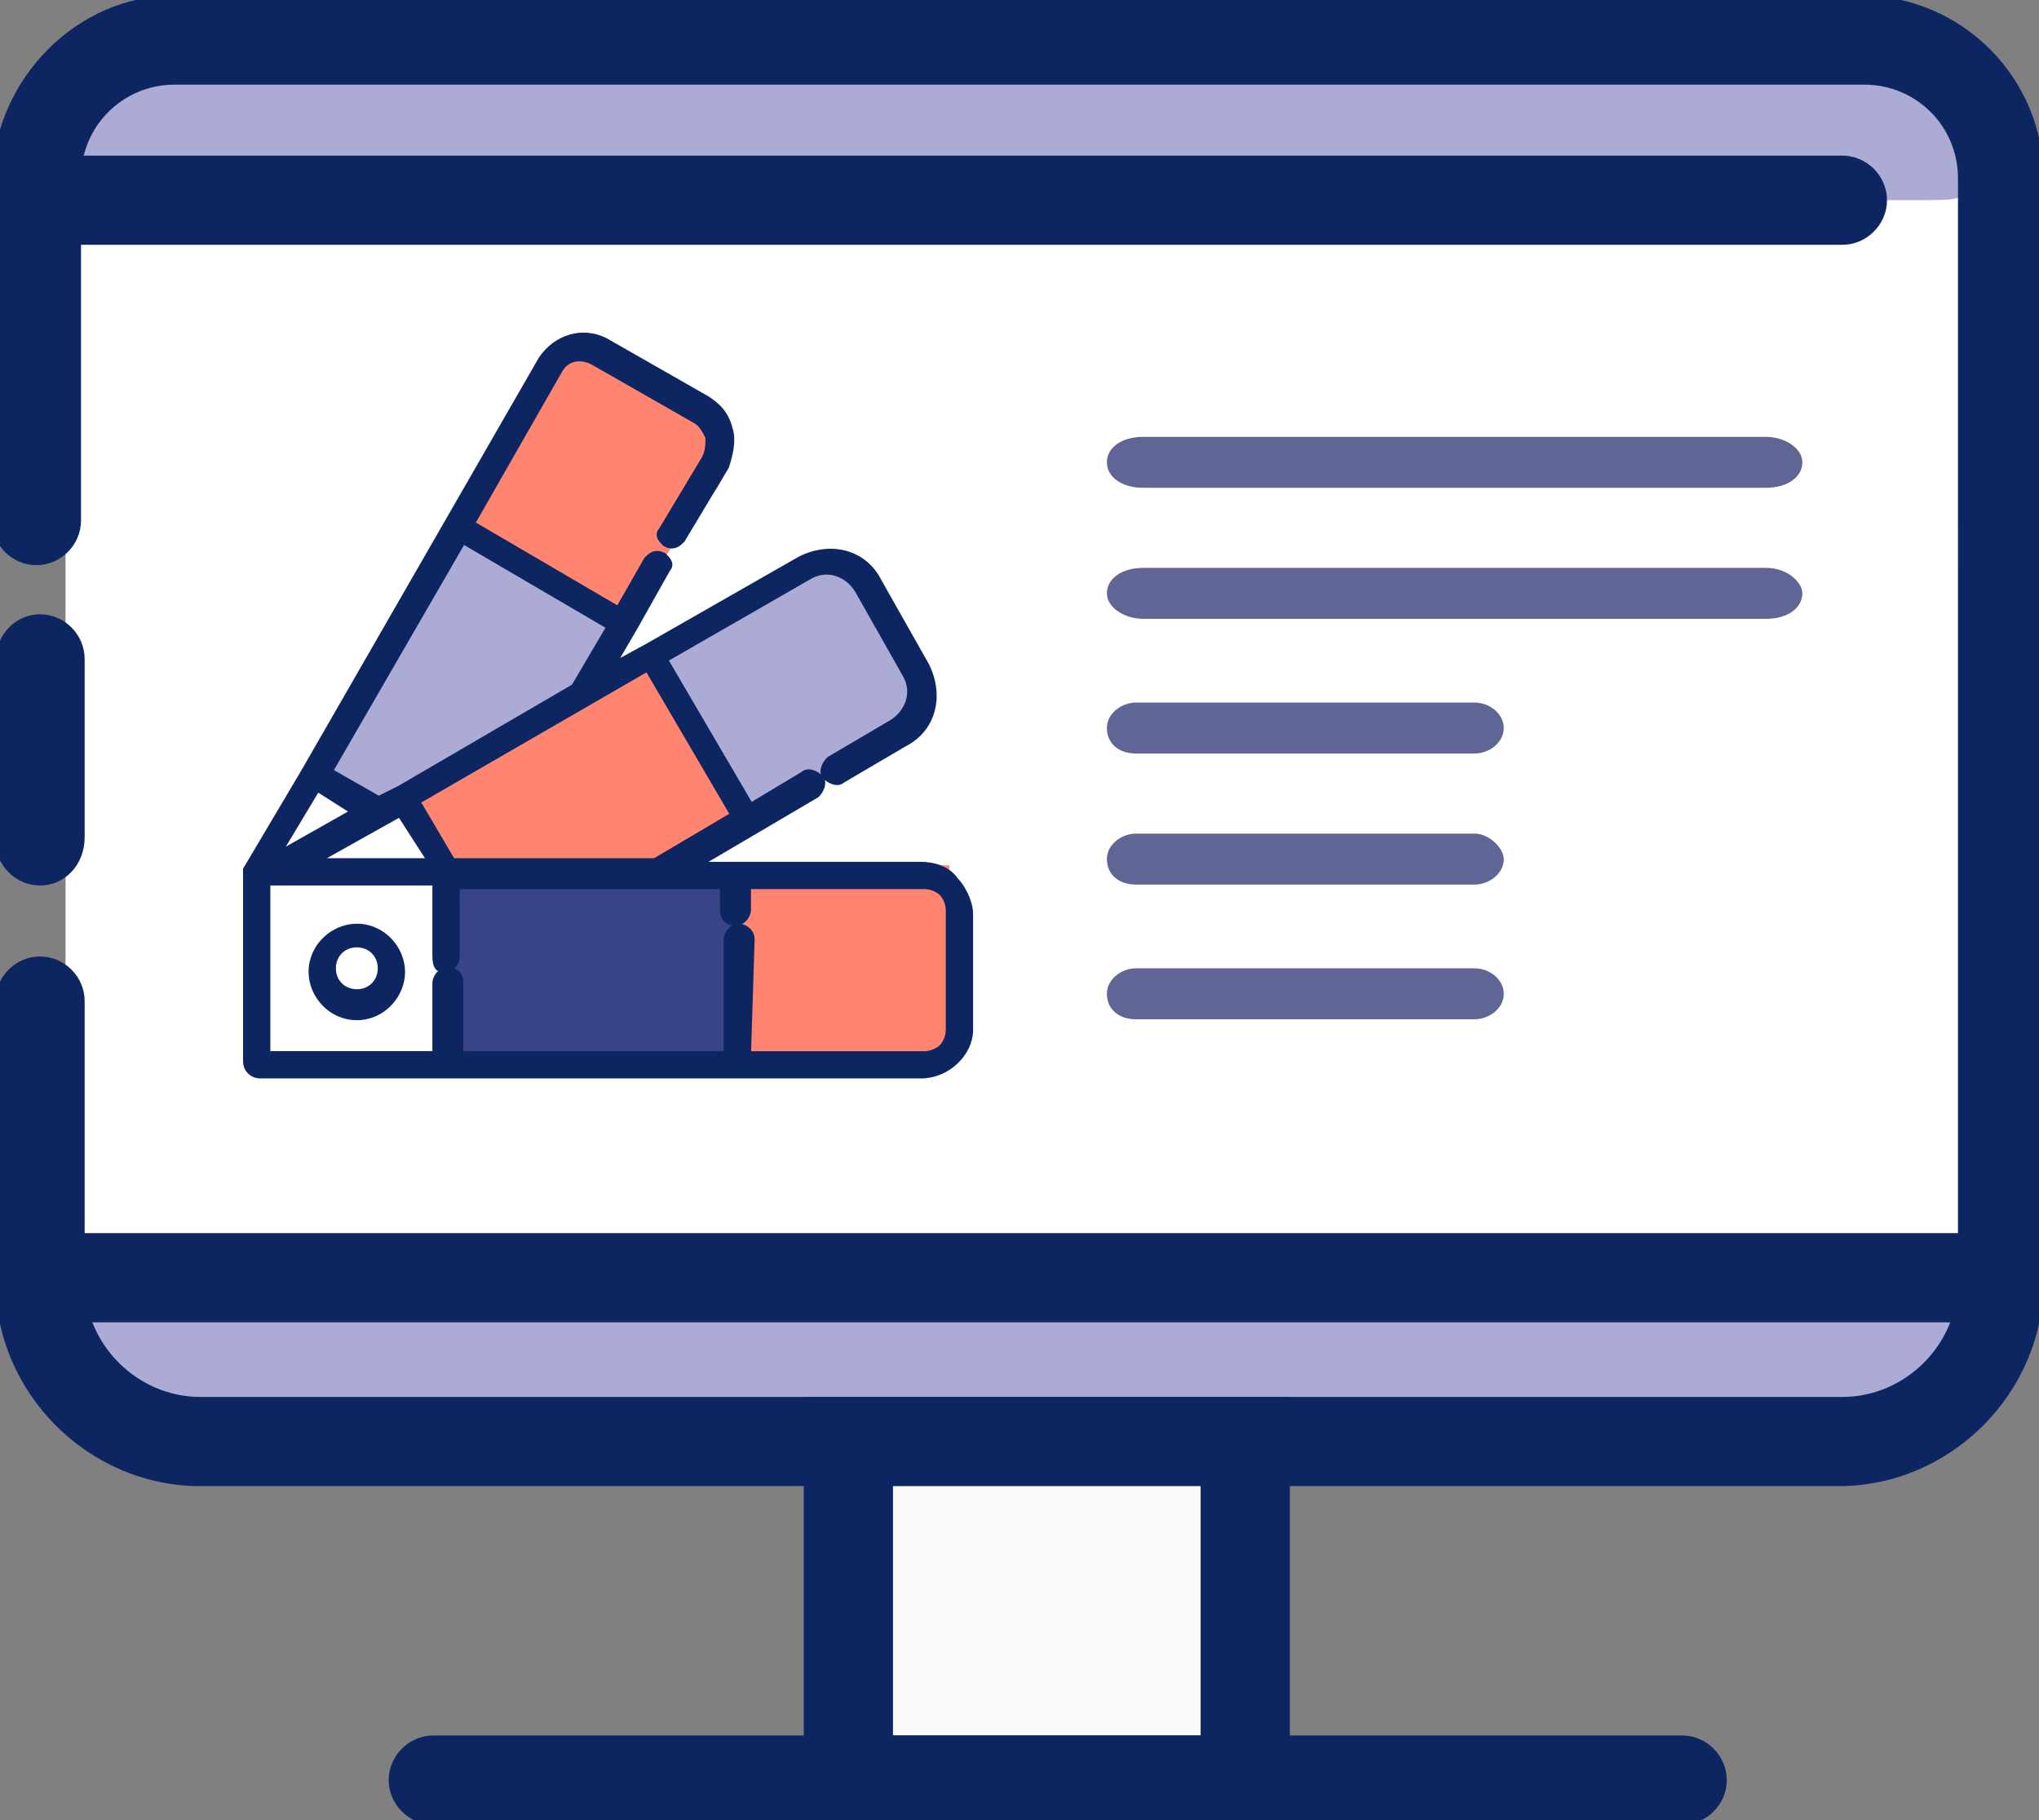 <?xml version="1.0" encoding="utf-8"?>
<!-- Generator: Adobe Illustrator 25.0.0, SVG Export Plug-In . SVG Version: 6.00 Build 0)  -->
<svg version="1.1" id="Layer_1" xmlns="http://www.w3.org/2000/svg" xmlns:xlink="http://www.w3.org/1999/xlink" x="0px" y="0px"
	 viewBox="0 0 56 50" style="enable-background:new 0 0 56 50;" xml:space="preserve">
<rect x="0" y="0" width="56" height="50" fill="#808080" stroke="none"/>
<style type="text/css">
	.st0{fill:#FFFFFF;}
	.st1{fill:#ACABD5;}
	.st2{fill:#0D2561;stroke:#0D2561;stroke-width:0.25;stroke-miterlimit:10;}
	.st3{fill:#F8F9FB;}
	.st4{fill:#FF8570;}
	.st5{fill:#394486;}
	.st6{fill:#5F6695;}
</style>
<g id="monitor_3_">
	<rect x="1.8" y="2" class="st0" width="52.4" height="33.6"/>
	<path class="st1" d="M54,38.2c0,0.4,0.4,0.4-3.3,0.4H2.4v-3.2c0-0.1,0.6-0.1,1.3-0.1h47.1c3.9,0,3.3,0,3.3,0.4V38.2z"/>
	<path class="st1" d="M2.2,2.6c0-0.4-0.4-0.4,3.3-0.4h48.3v3.2c0,0.1-0.6,0.1-1.3,0.1H5.4c-3.9,0-3.3,0-3.3-0.4V2.6z"/>
	<path class="st2" d="M1.1,24.2c-0.6,0-1.1-0.5-1.1-1.1v-4.9C0,17.5,0.5,17,1.1,17c0.6,0,1.1,0.5,1.1,1.1v4.9
		C2.2,23.7,1.7,24.2,1.1,24.2z"/>
	<path class="st2" d="M50.5,40.7H5.5c-3,0-5.5-2.5-5.5-5.5v-7.7c0-0.6,0.5-1.1,1.1-1.1c0.6,0,1.1,0.5,1.1,1.1v7.7
		c0,1.8,1.5,3.3,3.3,3.3h45.1c1.8,0,3.3-1.5,3.3-3.3V4.9c0-1.5-1.2-2.7-2.7-2.7H4.8c-1.5,0-2.7,1.2-2.7,2.7v9.4
		c0,0.6-0.5,1.1-1.1,1.1c-0.6,0-1.1-0.5-1.1-1.1V4.9C0,2.2,2.2,0,4.8,0h46.3C53.8,0,56,2.2,56,4.9v30.3C56,38.2,53.5,40.7,50.5,40.7
		z"/>
	<path class="st2" d="M1.1,7.1C0.5,7.1,0,6.6,0,6c0-0.9,0.7-1.6,1.7-1.6h48.9c0.6,0,1.1,0.5,1.1,1.1s-0.5,1.1-1.1,1.1H2
		C1.8,6.9,1.5,7.1,1.1,7.1z"/>
	<path class="st2" d="M54.3,36.2H2.1c-0.6,0-1.1-0.5-1.1-1.1S1.5,34,2.1,34H54c0.2-0.3,0.5-0.5,0.9-0.5c0.6,0,1.1,0.5,1.1,1.1
		C56,35.5,55.2,36.2,54.3,36.2z"/>
	<rect x="23.3" y="39.6" class="st3" width="10.9" height="9.3"/>
	<path class="st2" d="M35.3,50H22.2V38.5h13.1V50z M24.4,47.8h8.7v-7.1h-8.7V47.8z"/>
	<path class="st2" d="M46.2,50H11.9c-0.6,0-1.1-0.5-1.1-1.1s0.5-1.1,1.1-1.1h34.3c0.6,0,1.1,0.5,1.1,1.1S46.8,50,46.2,50z"/>
</g>
<g>
	<path class="st4" d="M16.3,18.4l2.8-4.4c0.6-0.3,1.3-1.7,0.9-2.3l-4.2-2.3l-4.2,6.5L16.3,18.4z"/>
	
		<rect x="20.3" y="23.9" transform="matrix(-1 -1.224647e-16 1.224647e-16 -1 46.372 52.772)" class="st4" width="5.8" height="5.1"/>
	<path class="st1" d="M18.3,23.3l6.4-3.1c0.6-0.3,0.8-1,0.5-1.6l-2-3.3l-6.4,3.3L18.3,23.3z"/>
	<path class="st1" d="M10.4,22.5l5.7-3.3c0.6-0.3,1.3-1.7,0.9-2.3l-4.2-2.3l-4.2,6.5L10.4,22.5z"/>
	<polygon class="st4" points="12.9,26.2 20.5,22.6 17.8,18.2 11.4,21.5 	"/>
	<rect x="12.1" y="23.9" class="st5" width="8.2" height="5.1"/>
	<g id="Pantone_3">
		<path class="st2" d="M25.3,29.5H7.2c-0.1,0-0.2,0-0.3-0.1c-0.1-0.1-0.1-0.2-0.1-0.3v-4.9c0,0,0-0.1,0-0.1c0-0.1,0-0.1,0-0.2
			l1.6-2.7v0l0,0l6.5-11.3c0.4-0.6,1.1-0.8,1.7-0.5c0,0,0,0,0,0l2.8,1.6c0.3,0.2,0.5,0.4,0.6,0.8c0.1,0.3,0,0.7-0.1,1l-1.2,2
			c-0.1,0.1-0.2,0.2-0.4,0.1c-0.1-0.1-0.2-0.2-0.1-0.3l1.2-2c0.1-0.2,0.1-0.4,0.1-0.6c-0.1-0.2-0.2-0.4-0.4-0.5l-2.8-1.6
			c-0.4-0.2-0.8-0.1-1,0.3c0,0,0,0,0,0l-2.4,4.2l4.1,2.4l0.8-1.4c0.1-0.1,0.2-0.2,0.4-0.1c0.1,0.1,0.2,0.2,0.1,0.3l-0.9,1.6
			c0,0,0,0,0,0l0,0l-0.7,1.2l1.1-0.6l0,0l0,0l4.2-2.4c0.8-0.4,1.7-0.2,2.1,0.6l1.3,2.3c0.4,0.8,0.2,1.7-0.6,2.1l-1.7,1
			c-0.1,0.1-0.3,0-0.4-0.1c-0.1-0.1,0-0.3,0.1-0.4l1.7-1c0.5-0.3,0.7-0.9,0.4-1.4c0,0,0,0,0,0l-1.3-2.3c-0.3-0.5-0.9-0.7-1.4-0.4
			l-4,2.3l2.4,4.1l1.5-0.9c0.1-0.1,0.3,0,0.4,0.1c0.1,0.1,0,0.3-0.1,0.4c0,0,0,0,0,0l-3.4,2h6.3c0.3,0,0.7,0.1,0.9,0.4
			c0.2,0.2,0.4,0.6,0.4,0.9v3.2C26.6,28.9,26,29.5,25.3,29.5z M20.5,29h4.9c0.2,0,0.4-0.1,0.5-0.2c0.1-0.1,0.2-0.3,0.2-0.5V25
			c0-0.2-0.1-0.4-0.2-0.5c-0.1-0.1-0.3-0.2-0.5-0.2h-4.9v0.7c0,0.1-0.1,0.3-0.3,0.3s-0.3-0.1-0.3-0.3v-0.7h-7.4v2
			c0,0.1-0.1,0.3-0.3,0.3S12,26.4,12,26.2v-2H7.3V29H12v-2c0-0.1,0.1-0.3,0.3-0.3s0.3,0.1,0.3,0.3v2h7.4v-3.2c0-0.1,0.1-0.3,0.3-0.3
			c0.1,0,0.3,0.1,0.3,0.3L20.5,29z M12.4,23.7H18l2.2-1.3l-2.4-4.1L11.4,22L12.4,23.7z M8.5,23.7h3.4L11,22.3L8.5,23.7z M8.7,21.6
			l-1.2,2l2.3-1.3L8.7,21.6z M9,21.2l1.4,0.8c0,0,0,0,0,0l0.6-0.3h0l0,0l4.8-2.8l1-1.7l-4.1-2.4L9,21.2z M9.8,27.9
			c-0.7,0-1.2-0.6-1.2-1.2c0-0.7,0.6-1.2,1.2-1.2c0.7,0,1.2,0.6,1.2,1.2C11,27.3,10.5,27.9,9.8,27.9L9.8,27.9z M9.8,25.9
			c-0.4,0-0.7,0.3-0.7,0.7s0.3,0.7,0.7,0.7s0.7-0.3,0.7-0.7l0,0C10.5,26.2,10.2,25.9,9.8,25.9L9.8,25.9z"/>
	</g>
</g>
<g>
	<path class="st6" d="M48.5,15.6H31.4c-0.6,0-1,0.3-1,0.7c0,0.4,0.5,0.7,1,0.7h17.1c0.6,0,1-0.3,1-0.7C49.5,16,49.1,15.6,48.5,15.6z
		"/>
	<path class="st6" d="M40.5,19.3h-9.3c-0.4,0-0.8,0.3-0.8,0.7c0,0.4,0.3,0.7,0.8,0.7h9.3c0.4,0,0.8-0.3,0.8-0.7
		C41.3,19.6,40.9,19.3,40.5,19.3z"/>
	<path class="st6" d="M31.4,13.4h17.1c0.6,0,1-0.3,1-0.7s-0.5-0.7-1-0.7H31.4c-0.6,0-1,0.3-1,0.7S30.8,13.4,31.4,13.4z"/>
	<path class="st6" d="M40.5,22.9h-9.3c-0.4,0-0.8,0.3-0.8,0.7c0,0.4,0.3,0.7,0.8,0.7h9.3c0.4,0,0.8-0.3,0.8-0.7
		C41.3,23.3,40.9,22.9,40.5,22.9z"/>
	<path class="st6" d="M40.5,26.6h-9.3c-0.4,0-0.8,0.3-0.8,0.7c0,0.4,0.3,0.7,0.8,0.7h9.3c0.4,0,0.8-0.3,0.8-0.7
		C41.3,26.9,40.9,26.6,40.5,26.6z"/>
</g>
</svg>
